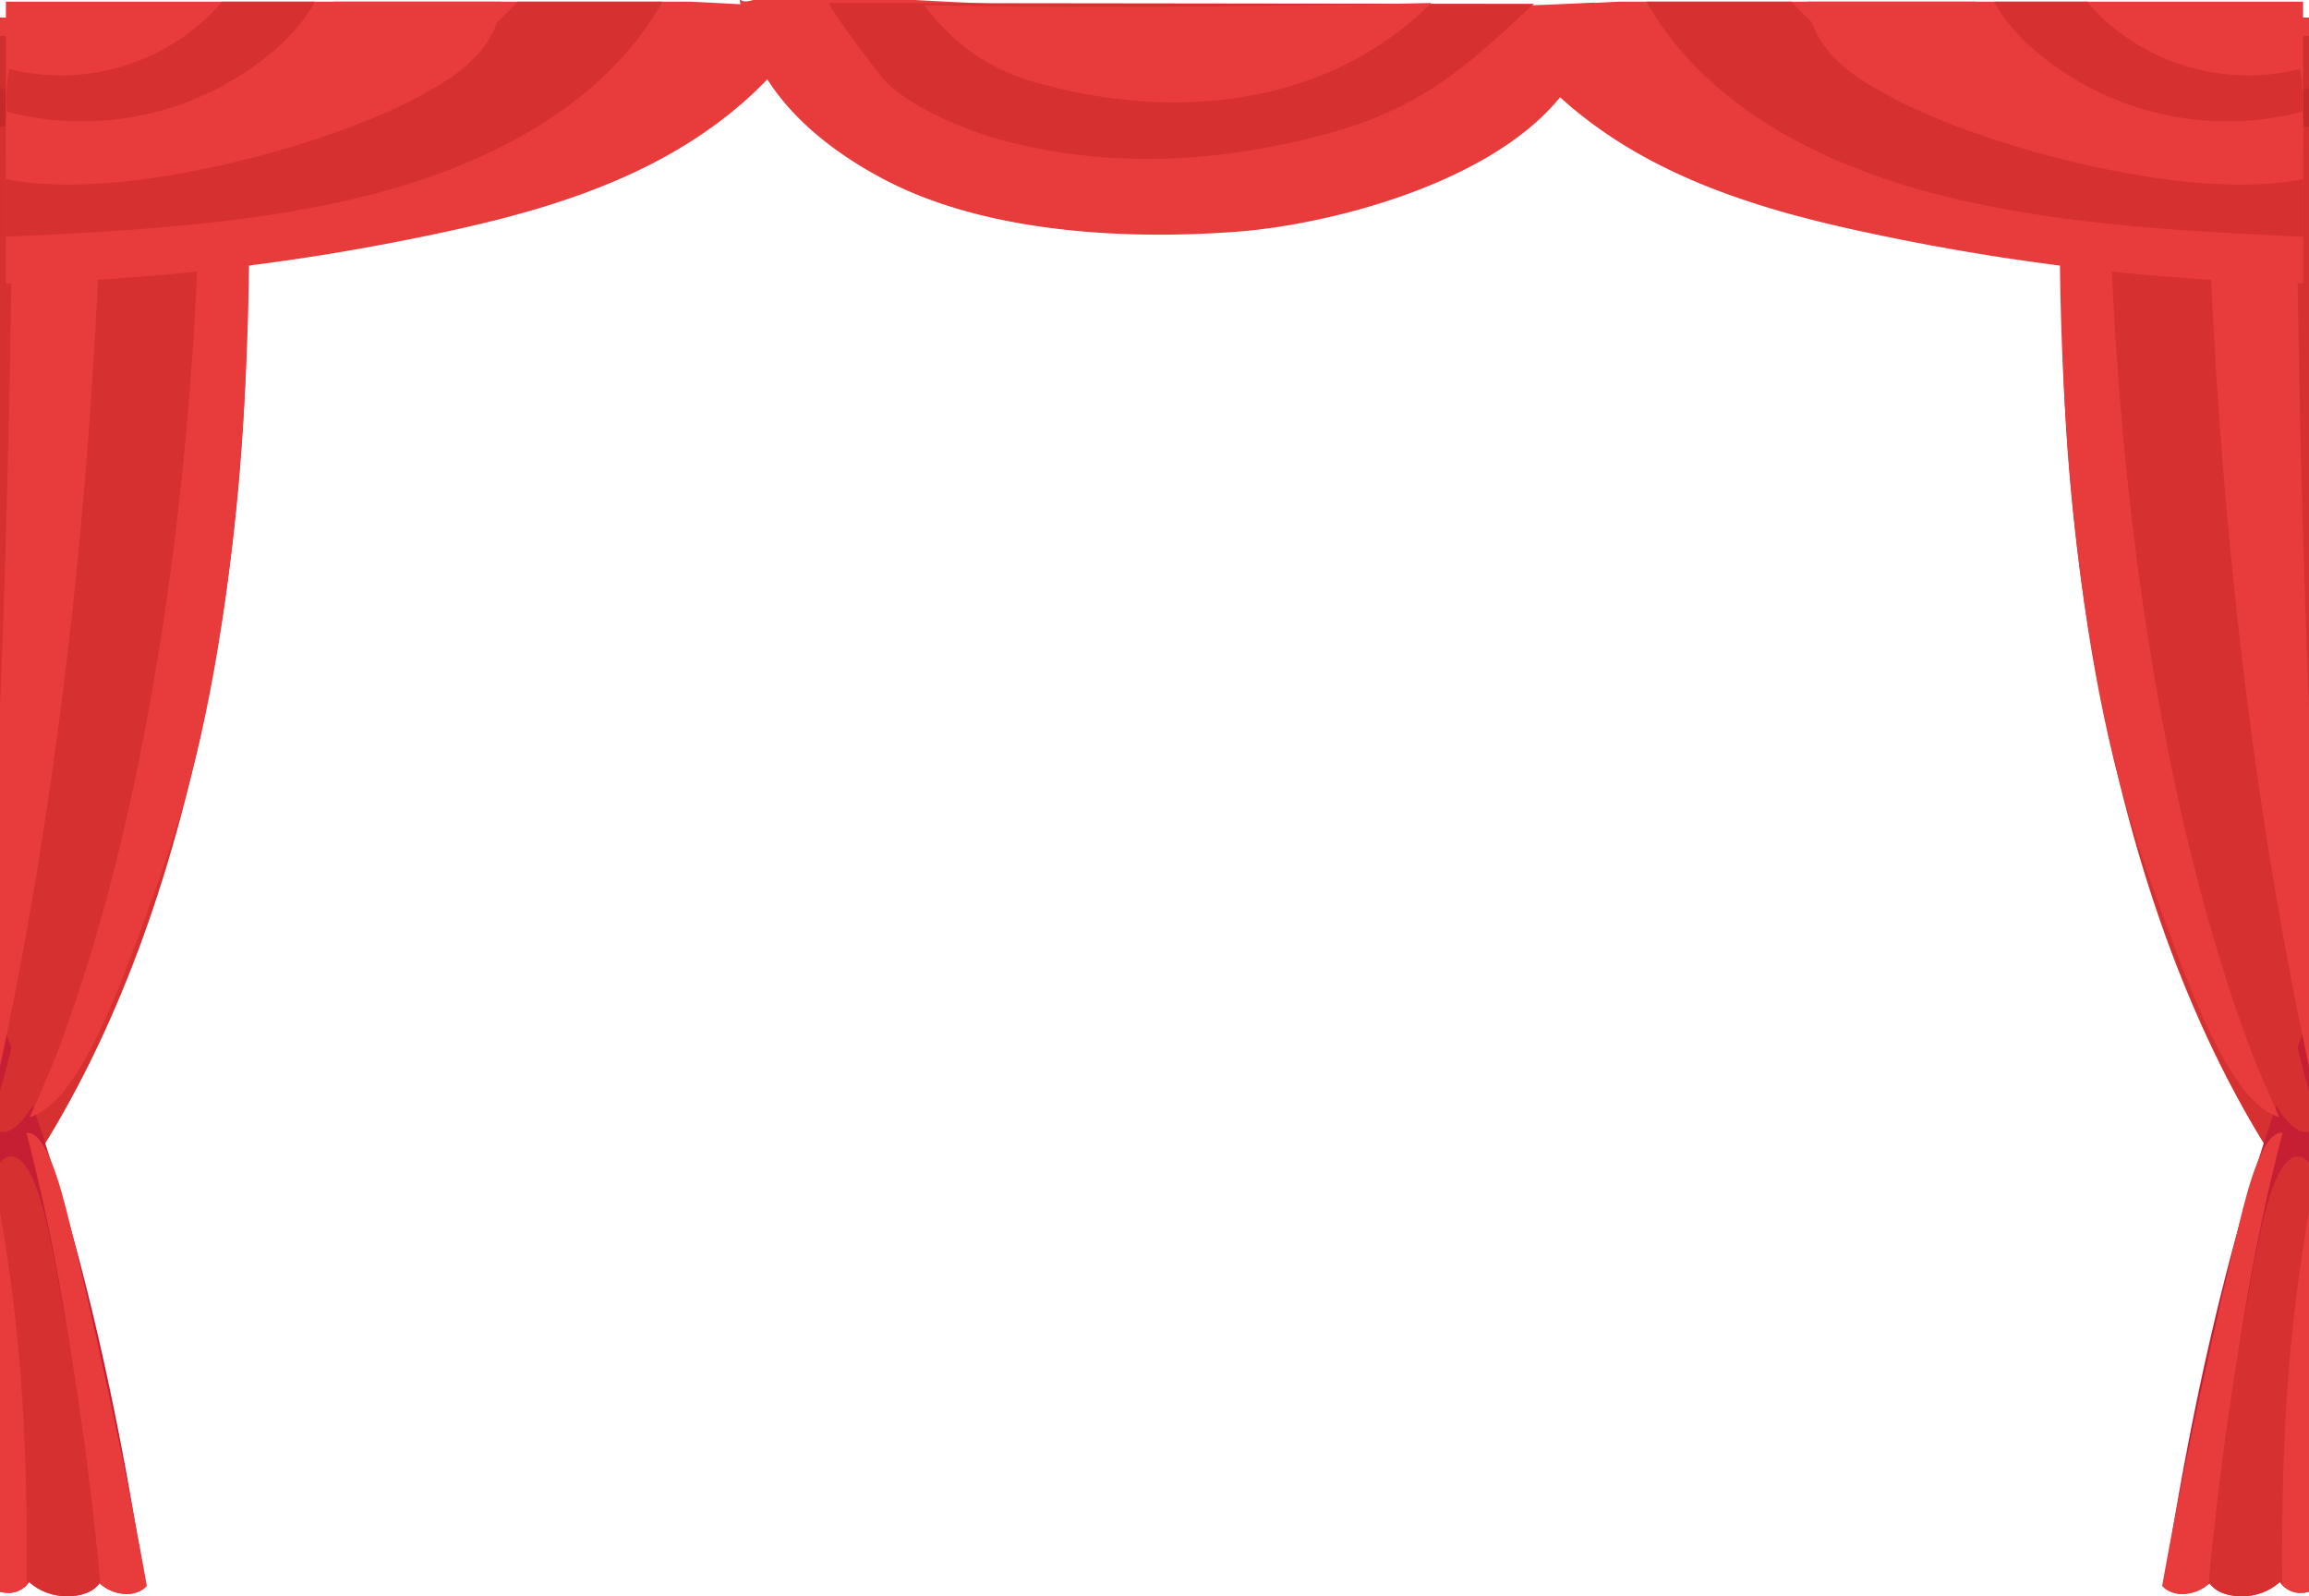 <svg xmlns="http://www.w3.org/2000/svg" xmlns:xlink="http://www.w3.org/1999/xlink" width="392" height="271" viewBox="0 0 392 271"><defs><clipPath id="a"><rect width="392" height="271" transform="translate(4887 17139)" fill="none" stroke="#707070" stroke-width="1"/></clipPath><clipPath id="b"><path d="M0,91.1V356.554l20.094-.07a4.638,4.638,0,0,0,4.077,2.224,6.79,6.79,0,0,0,4.659-1.853s1.165,2.224,5.387,2.224a9.517,9.517,0,0,0,6.552-2.409,4.134,4.134,0,0,0,3.64,1.853,5.323,5.323,0,0,0,4.077-2.038l.7-.134V91.1Z" transform="translate(0 -91.1)" fill="none"/></clipPath><clipPath id="c"><path d="M49.192,91.1V356.554l-20.094-.07a4.638,4.638,0,0,1-4.077,2.224,6.79,6.79,0,0,1-4.659-1.853s-1.165,2.224-5.387,2.224a9.517,9.517,0,0,1-6.552-2.409,4.134,4.134,0,0,1-3.64,1.853A5.323,5.323,0,0,1,.7,356.484L0,356.35V91.1Z" transform="translate(0 -91.1)" fill="none"/></clipPath><clipPath id="d"><rect width="128.687" height="49.238" fill="none"/></clipPath><clipPath id="e"><rect width="132.706" height="49.238" fill="none"/></clipPath><clipPath id="f"><rect width="149.698" height="43.288" fill="none"/></clipPath></defs><g transform="translate(-4887 -17139)" clip-path="url(#a)"><g transform="translate(4888 16996)"><g transform="translate(345.294 85.999)"><g transform="translate(0 60)" clip-path="url(#b)"><path d="M27.717.369c-2.965,9.1-3.423,22.843-3.72,35.465-.328,13.91-.655,27.9-.193,41.776,1.241,37.24,8.2,71.4,17.439,96.884s20.65,43.053,32.1,56.02Q71.659,119.949,69.977,9.384C56.166,3.951,42.209-1.493,27.717.369" transform="translate(-19.832 -18.404)" fill="#d63030"/><path d="M88.337,901.621c-12.475,29-21.483,63.44-27.8,106.558s-10.093,89.062-12.869,134.457a74.633,74.633,0,0,0,46.5.139c-1.495-79.811-2.99-153.56-4.485-233.371-.039-2.087-.123-4.44-.678-5.727s-1.644.074-.676-2.056" transform="translate(-40.104 -737.851)" fill="#c61f33"/><path d="M23.192,60.665c-4.078,44.487-1.444,99.093,8.153,135.359,2.42,9.144,5.282,17.164,8.169,25.025,5.5,14.984,11.663,30.235,19.1,32.433-16.247-35.319-26.941-92.218-28.525-151.775-.357-13.429-.2-27.751,2.215-39.16-2.728,1.011-6.529-1.656-9.108-1.882" transform="translate(-17.952 -66.815)" fill="#e83c3c"/><path d="M63.217,1206.148c1.9-61.3,11.7-112.169,23.727-162.34,1.848-7.71,4.266-16.091,7.454-15.83-7.943,30.528-11.478,63.07-13.474,101.174-1.306,24.931-2,50.971.648,74.944-6.243,1.324-12.524,1.1-18.355,2.052" transform="translate(-53.181 -838.672)" fill="#e83c3c"/><path d="M76.507,62.886c-2.1,17.738-1.765,37.252-.585,55.728C78.884,165,87.114,208.283,98.965,239.8c3.26,8.671,7.618,16.931,11.747,12.6-6.18-16.925-9.132-41.625-11.469-65.59C95.8,151.5,93.2,115.464,91.464,79.063c-.318-6.69-.58-13.887.476-19.872a28.57,28.57,0,0,0-9.813-1.557,6.256,6.256,0,0,0-5.62,5.253" transform="translate(-63.078 -64.391)" fill="#d63030"/><path d="M168.144,1220.027a553.846,553.846,0,0,1,7.916-154.466c1.09-5.663,2.318-11.394,4.178-14.87s4.519-4.024,6.128.417c-4.324,26.137-5.572,49.935-5.1,79.015s2.578,57.681,4.68,86.119c-6.433,1.025-12.878,1.421-17.8,3.786" transform="translate(-139.584 -854.597)" fill="#d63030"/><path d="M179.723,60.4c-1.265,13.89-.989,28.592-.39,42.869,2.173,51.757,8.543,101.922,18.42,145.076.617,2.695,1.3,5.5,2.325,6.707-4.264-64.414-6.324-130.111-6.137-195.752-3.317-3.812-6.989-3.452-10.544-3.037a3.232,3.232,0,0,0-2.993,2.075,12.512,12.512,0,1,1-.681,2.062" transform="translate(-150.439 -63.103)" fill="#e83c3c"/><path d="M265.027,1231.359c-3.26-29.153-5.186-59.614-5.71-90.288-.447-26.187.2-47.34,4.258-70.64.782-4.493,2.48-9.449,3.908-6.69-4.141,57.6,1.34,110.98,6.9,167.523-3.7.594-7.441-1.136-9.353.1" transform="translate(-218.048 -866.58)" fill="#e83c3c"/></g><path d="M42.649.008C66.159-.184,85.18,3.113,85.135,7.37s-19.14,7.865-42.649,8.057S-.045,12.322,0,8.064,19.14.2,42.649.008Z" transform="matrix(-0.999, -0.035, 0.035, -0.999, 88.873, 80.036)" fill="#b72222" opacity="0.5"/></g><g transform="translate(-44.706 146)"><g transform="translate(40.22 -0.001)" clip-path="url(#c)"><path d="M69.2.369c2.965,9.1,3.423,22.843,3.72,35.465.327,13.91.655,27.9.193,41.776-1.241,37.24-8.2,71.4-17.439,96.884s-20.65,43.053-32.1,56.02q1.681-110.565,3.363-221.13C40.749,3.951,54.706-1.493,69.2.369" transform="translate(-27.891 -18.404)" fill="#d63030"/><path d="M53.511,901.621c12.475,29,21.483,63.44,27.8,106.558s10.093,89.062,12.869,134.457a74.633,74.633,0,0,1-46.5.139c1.495-79.811,2.99-153.56,4.485-233.371.039-2.087.123-4.44.678-5.727s1.644.074.676-2.056" transform="translate(-52.552 -737.851)" fill="#c61f33"/><path d="M56.759,60.665c4.078,44.487,1.444,99.093-8.153,135.359-2.42,9.144-5.282,17.164-8.169,25.025-5.5,14.984-11.663,30.235-19.1,32.433,16.247-35.319,26.941-92.218,28.525-151.775.357-13.429.2-27.751-2.215-39.16,2.728,1.011,6.529-1.656,9.108-1.882" transform="translate(-12.806 -66.815)" fill="#e83c3c"/><path d="M94.4,1206.148c-1.9-61.3-11.7-112.169-23.727-162.34-1.848-7.71-4.266-16.091-7.454-15.83,7.943,30.528,11.478,63.07,13.474,101.174,1.306,24.931,2,50.971-.648,74.944,6.243,1.324,12.524,1.1,18.355,2.052" transform="translate(-55.243 -838.672)" fill="#e83c3c"/><path d="M109.186,62.886c2.1,17.738,1.765,37.252.585,55.728C106.81,165,98.579,208.283,86.728,239.8c-3.26,8.671-7.618,16.931-11.747,12.6,6.18-16.925,9.132-41.625,11.469-65.59C89.895,151.5,92.5,115.464,94.229,79.063c.318-6.69.58-13.887-.476-19.872a28.57,28.57,0,0,1,9.813-1.557,6.256,6.256,0,0,1,5.62,5.253" transform="translate(-73.424 -64.391)" fill="#d63030"/><path d="M184.147,1220.027a553.846,553.846,0,0,0-7.916-154.466c-1.09-5.663-2.318-11.394-4.178-14.87s-4.519-4.024-6.128.417c4.324,26.137,5.572,49.935,5.1,79.015s-2.578,57.681-4.68,86.119c6.433,1.025,12.878,1.421,17.8,3.786" transform="translate(-163.515 -854.597)" fill="#d63030"/><path d="M199.183,60.4c1.265,13.89.989,28.592.39,42.869-2.173,51.757-8.543,101.922-18.42,145.076-.617,2.695-1.3,5.5-2.325,6.707,4.264-64.414,6.324-130.111,6.137-195.752,3.317-3.812,6.989-3.452,10.544-3.037a3.232,3.232,0,0,1,2.993,2.075,12.512,12.512,0,1,0,.681,2.062" transform="translate(-179.275 -63.103)" fill="#e83c3c"/><path d="M268.548,1231.359c3.26-29.153,5.186-59.614,5.71-90.288.447-26.187-.2-47.34-4.258-70.64-.782-4.493-2.48-9.449-3.908-6.69,4.141,57.6-1.34,110.98-6.9,167.523,3.7.594,7.441-1.136,9.353.1" transform="translate(-266.336 -866.58)" fill="#e83c3c"/></g><path d="M42.649,15.427c23.509.192,42.531-3.1,42.485-7.362S65.995.2,42.486.008-.045,3.113,0,7.37,19.14,15.235,42.649,15.427Z" transform="matrix(0.999, -0.035, 0.035, 0.999, 0, 4.61)" fill="#b72222" opacity="0.5"/></g><g transform="translate(0 142.999)"><g transform="translate(261.313 0.281)"><g transform="translate(0 0)" clip-path="url(#d)"><path d="M1265.734,38.843c6.344,11.688,17.09,20.553,28.963,26.545s24.9,9.325,37.926,12a387.93,387.93,0,0,0,71.183,8.033l5.174-48.033a1288,1288,0,0,0-143.246,1.46" transform="translate(-1275.119 -37.584)" fill="#e83c3c"/><path d="M1396.317,28.587c10.583,18.8,32,28.9,53.029,33.718,19.914,4.564,40.46,5.45,60.758,6.421a69.237,69.237,0,0,1-2.073-13.786c0-.1,0-.209-.032-.64-16.379,1.611-33.131,1.192-48.983-3.234s-30.8-13.07-41.079-25.923c-3.916.5-7.883-.41-11.824-.2s-8.294,2.04-9.8,3.642" transform="translate(-1379.177 -28.697)" fill="#d63030"/><path d="M1531.676,17.152c-1.024,4.182.728,8.663,3.571,11.9s6.655,5.433,10.45,7.467c16.5,8.843,53.381,18.547,71.905,13.32a29.687,29.687,0,0,1-1.294-9.711c-12.291,3.845-25.386-1.419-37.18-6.588-9.238-4.049-19.6-9.4-21.85-19.227a62.437,62.437,0,0,1-23.147,2.046c-.314,1.173-.627,2.346-2.454.8" transform="translate(-1486.807 -20.247)" fill="#e83c3c"/><path d="M1678.358,4.671c1.289,4.993,4.749,9.163,8.648,12.538A50.3,50.3,0,0,0,1732.3,27.535a29.3,29.3,0,0,0-.366-7.245,36.37,36.37,0,0,1-33.6-8.709c-3.247-3.1-6-7.095-6.177-11.577L1678.3,2.63c-.341,1.309.126,2.8.06,2.041" transform="translate(-1603.781 -8.849)" fill="#d63030"/></g></g><g transform="translate(0 0.281)"><g transform="translate(0 0)" clip-path="url(#e)"><path d="M143.246,38.843C136.9,50.531,126.156,59.4,114.283,65.388s-24.9,9.325-37.926,12A387.928,387.928,0,0,1,5.174,85.416L0,37.382a1288,1288,0,0,1,143.246,1.46" transform="translate(-5.174 -37.584)" fill="#e83c3c"/><path d="M128.231,28.587c-10.583,18.8-32,28.9-53.029,33.718-19.914,4.564-40.46,5.45-60.758,6.421A69.244,69.244,0,0,0,16.516,54.94c0-.1,0-.209.032-.64,16.379,1.611,33.131,1.192,48.983-3.234S96.33,38,106.609,25.143c3.916.5,7.883-.41,11.824-.2s8.294,2.04,9.8,3.642" transform="translate(-16.683 -28.697)" fill="#d63030"/><path d="M101.018,17.152c1.024,4.182-.728,8.663-3.571,11.9S90.792,34.481,87,36.515c-16.5,8.843-53.381,18.547-71.905,13.32a29.69,29.69,0,0,0,1.294-9.711c12.29,3.845,25.386-1.419,37.18-6.588,9.238-4.049,19.6-9.4,21.85-19.227a62.438,62.438,0,0,0,23.148,2.046c.314,1.173.627,2.346,2.454.8" transform="translate(-17.201 -20.247)" fill="#e83c3c"/><path d="M79.941,4.671c-1.289,4.993-4.749,9.163-8.648,12.538A50.3,50.3,0,0,1,26,27.535a29.308,29.308,0,0,1,.366-7.245,36.37,36.37,0,0,0,33.6-8.709c3.247-3.1,6-7.095,6.177-11.577L80,2.63c.341,1.309-.126,2.8-.06,2.041" transform="translate(-25.831 -8.849)" fill="#d63030"/></g></g><g transform="translate(121.876)"><g clip-path="url(#f)"><path d="M638.7,36.66c1.045,15.146,13.492,25.3,24.877,31.2,17.072,8.852,40.541,10.153,59.708,8.686,19.829-1.518,60.72-12.678,60.678-38.885a1123.545,1123.545,0,0,1-132.829-1.53c-2.99-.212-6.1-.419-8.889.672s-3.488.67-3.544-.144" transform="translate(-636.014 -37.222)" fill="#e83c3c"/><path d="M713.392,44.678c-.7-.034,8.239,11.833,9.225,12.935,4.077,4.559,13.74,8.6,19.563,10.2,18.6,5.109,37.728,4.029,56.288-1.084,15.641-4.309,23.344-11.419,34.562-21.908Z" transform="translate(-695.504 -44.167)" fill="#d63030"/><path d="M811,58.026c23.457,6.8,49.724,4.486,67.652-13.349q-43.1,1.018-86.209.382c.523.008,5.658,9.228,18.557,12.967" transform="translate(-758.527 -44.167)" fill="#e83c3c"/></g></g></g></g></g></svg>
